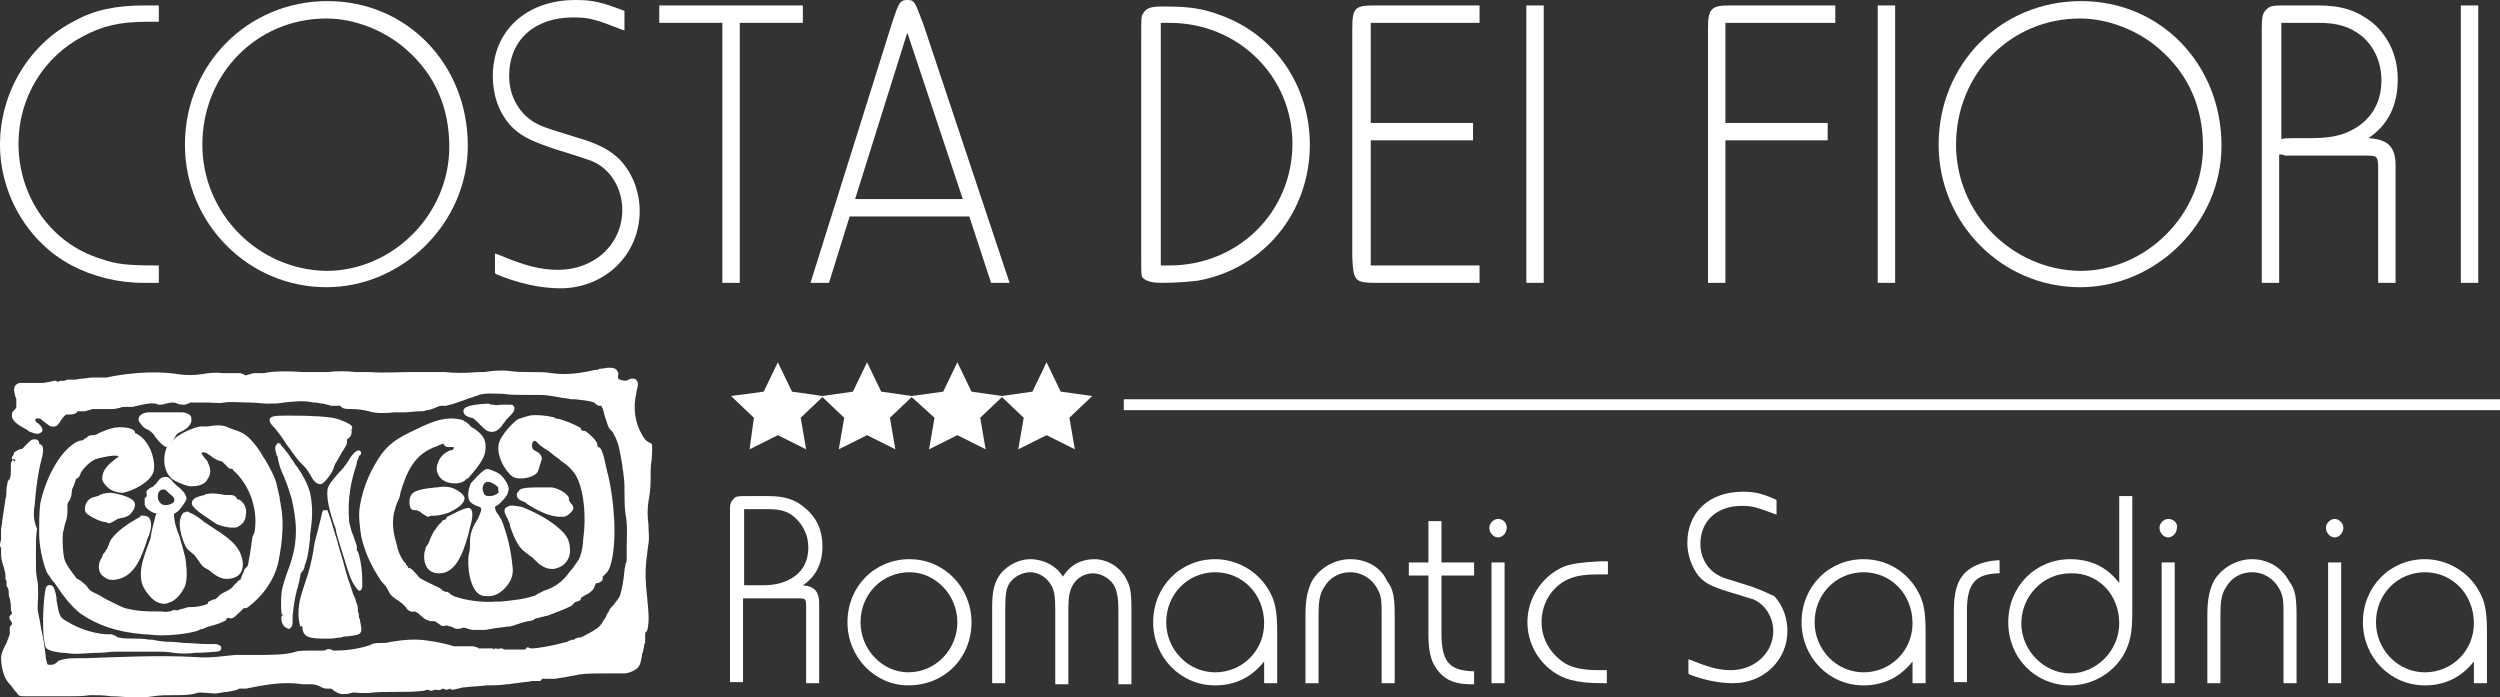 <?xml version="1.0" encoding="utf-8"?>
<!-- Generator: Adobe Illustrator 25.2.3, SVG Export Plug-In . SVG Version: 6.00 Build 0)  -->
<svg version="1.1" id="Raggruppa_1660" xmlns="http://www.w3.org/2000/svg" xmlns:xlink="http://www.w3.org/1999/xlink" x="0px"
	 y="0px" viewBox="0 0 229.8 64.1" style="enable-background:new 0 0 229.8 64.1;" xml:space="preserve">
<rect x="0" y="0" width="229.8" height="64.1" fill="#333333" stroke="none"/>
<style type="text/css">
	.st0{fill:#FFFFFF;}
</style>
<g>
	<polygon class="st0" points="68,26 68,2.1 73.8,2.1 73.8,0.5 60.6,0.5 60.6,2.1 66.4,2.1 66.4,26 	"/>
	<path class="st0" d="M78.1,19.9h11l2,6.1h1.7L84.9,2.3C84.1,0.2,84.1,0,83.4,0c-0.7,0-0.8,0.3-1.4,2.1L74.5,26h1.7L78.1,19.9z
		 M78.6,18.3l4.8-15.3l5.1,15.3H78.6z"/>
	<path class="st0" d="M106.8,26c1.4,0,2.4-0.1,3.3-0.2c6.1-1.1,10.3-6.3,10.3-12.5c0-5.4-3.2-10.1-8.2-11.9
		c-1.6-0.6-2.8-0.8-5.1-0.8h-0.3c-0.9,0-1.4,0.1-1.7,0.6c-0.2,0.3-0.2,0.3-0.2,2.2v20.1c0,1.7,0,1.7,0.1,2
		C105.4,25.9,106,26,106.8,26z M106.7,24.4V2.1c0.3,0,0.6,0,0.8,0c6.3,0,11.3,4.9,11.3,11.1c0,6.3-5,11.2-11.3,11.2
		C107.4,24.4,107.1,24.4,106.7,24.4z"/>
	<path class="st0" d="M126.5,26h9.5v-1.6h-10V12.9h9.4v-1.6H126V2.1h10V0.5h-9.6c-1.9,0-2.1,0.2-2.1,2.3v20.8
		C124.4,25.8,124.5,26,126.5,26z"/>
	<rect x="140.3" y="0.5" class="st0" width="1.6" height="25.5"/>
	<path class="st0" d="M158.6,12.9h9.4v-1.6h-9.4V2.1h10.1V0.5H159c-1.7,0-2,0.3-2,2.1V26h1.6V12.9z"/>
	<rect x="172.6" y="0.5" class="st0" width="1.6" height="25.5"/>
	<path class="st0" d="M191.2,26.4c7,0,13-5.9,13-13c0-7.5-5.6-13.3-12.9-13.3c-7.4,0-13.1,5.8-13.1,13.2
		C178.2,20.5,184,26.4,191.2,26.4z M179.8,13.3c0-6.5,5-11.6,11.4-11.6c2.6,0,5.4,1.1,7.4,2.9c2.6,2.3,3.9,5.3,3.9,8.9
		c0,6.2-5.2,11.4-11.3,11.4C184.9,24.8,179.8,19.6,179.8,13.3z"/>
	<path class="st0" d="M209.7,14.2c0.1,0,0.3,0.1,0.4,0.1h7.2c1.3,0,1.3,0,1.3,1.5V26h1.6V15.2c0-1.7-0.7-2.4-2.5-2.5
		c1.8-1.2,2.7-3,2.7-5.4c0-2.1-0.8-3.9-2.3-5.2c-1.4-1.1-2.8-1.6-5-1.6h-2.7c-1.5,0-1.7,0-2.1,0.4c-0.3,0.3-0.4,0.6-0.4,1.7V26h1.6
		V14.2z M218.9,7.4c0,2.1-1,3.7-2.8,4.6c-1,0.5-2,0.7-3.8,0.7H211c-0.7,0-1.1,0-1.3,0.1V2.1h3.4c1.9,0,3,0.4,4.1,1.3
		C218.3,4.4,218.9,5.8,218.9,7.4z"/>
	<rect x="226.2" y="0.5" class="st0" width="1.6" height="25.5"/>
	<path class="st0" d="M75.6,50.2c0-1.4-0.5-2.6-1.6-3.5c-0.9-0.8-1.9-1.1-3.4-1.1h-1.8c-1,0-1.2,0-1.4,0.3c-0.3,0.3-0.3,0.5-0.3,1.2
		v15.6h1.2V55c0.1,0,0.1,0,0.2,0h4.8c0.8,0,0.8,0,0.8,1v6.8h1.2v-7.3c0-1.1-0.4-1.6-1.5-1.7C75,53,75.6,51.8,75.6,50.2z M68.3,46.8
		h2.2c1.3,0,2,0.2,2.7,0.9c0.7,0.7,1.1,1.6,1.1,2.6c0,1.4-0.6,2.4-1.8,3c-0.6,0.3-1.3,0.5-2.5,0.5h-0.8c-0.4,0-0.6,0-0.8,0V46.8z"/>
	<path class="st0" d="M83.6,51.4c-3.2,0-5.7,2.5-5.7,5.8c0,3.2,2.5,5.8,5.6,5.8c3.3,0,5.8-2.5,5.8-5.8C89.3,54,86.8,51.4,83.6,51.4z
		 M88,57.2c0,2.5-2,4.6-4.5,4.6c-2.4,0-4.4-2.1-4.4-4.6c0-2.6,2-4.6,4.5-4.6C86,52.6,88,54.7,88,57.2z"/>
	<path class="st0" d="M100.6,51.4c-1.2,0-2.2,0.5-2.9,1.6c-0.6-1-1.8-1.6-3-1.6c-1,0-2,0.5-2.7,1.3c-0.6,0.8-0.8,1.6-0.8,3.1v7h1.2
		v-6.7c0-1.6,0.1-2,0.4-2.5c0.4-0.6,1.2-1,1.9-1c0.7,0,1.4,0.4,1.8,1c0.4,0.5,0.5,1.2,0.5,2.4v6.9h1.2V56c0-1,0.1-1.7,0.4-2.2
		c0.4-0.7,1.1-1.1,1.9-1.1c0.8,0,1.7,0.6,2,1.3c0.2,0.5,0.3,1,0.3,2v6.9h1.2V56c0-1.6-0.1-2.2-0.6-3C102.8,52,101.7,51.4,100.6,51.4
		z"/>
	<path class="st0" d="M111.7,51.4c-3.2,0-5.7,2.5-5.7,5.8c0,3.2,2.5,5.8,5.7,5.8c1.9,0,3.4-0.8,4.5-2.2v2h1.2v-4.7
		c0-2-0.2-2.9-0.8-3.9C115.6,52.5,113.7,51.4,111.7,51.4z M116.2,57.3c0,2.5-2,4.5-4.5,4.5s-4.5-2.1-4.5-4.6c0-2.6,2-4.6,4.5-4.6
		C114.2,52.6,116.2,54.6,116.2,57.3z"/>
	<path class="st0" d="M124.1,51.4c-1.4,0-2.8,0.8-3.5,2c-0.4,0.8-0.6,1.7-0.6,3.1v6.3h1.2v-6.2c0-1.3,0.1-2,0.5-2.6
		c0.5-0.9,1.4-1.4,2.4-1.4c1.1,0,2,0.6,2.5,1.5c0.4,0.7,0.4,1.2,0.4,2.5v6.2h1.2v-6.1c0-1.8-0.1-2.5-0.7-3.3
		C126.9,52.1,125.6,51.4,124.1,51.4z"/>
	<path class="st0" d="M132.5,47.9h-1.2v3.8h-1.8v1.2h1.8v5.4c0,1.8,0.3,2.7,1,3.5c0.7,0.8,1.6,1.1,3,1.1h0.2v-1.2l-0.2,0
		c-2.1-0.1-2.8-0.9-2.8-3.5v-5.3h3v-1.2h-3V47.9z"/>
	<rect x="137.1" y="51.7" class="st0" width="1.2" height="11.1"/>
	<path class="st0" d="M137.7,47.7c-0.4,0-0.8,0.4-0.8,0.8c0,0.5,0.4,0.9,0.8,0.9s0.8-0.4,0.8-0.9C138.5,48.1,138.2,47.7,137.7,47.7z
		"/>
	<path class="st0" d="M143.7,52.1c-2,0.9-3.3,2.9-3.3,5.1c0,2.5,1.7,4.7,4,5.3c0.8,0.2,1.5,0.3,3.1,0.3h0.2v-1.2l-0.2,0
		c-0.2,0-0.6,0-0.6,0c-1.3,0-2.3-0.2-3-0.6c-1.3-0.8-2.2-2.2-2.2-3.8c0-1.9,1.1-3.5,2.8-4.1c0.6-0.2,1.3-0.3,2.3-0.3h1v-1.2h-0.8
		C145.3,51.7,144.5,51.8,143.7,52.1z"/>
	<path class="st0" d="M160.3,53.7c-1.5-0.5-1.8-0.5-2.3-0.8c-1-0.5-1.7-1.6-1.7-2.9c0-2.1,1.5-3.5,3.8-3.5c0.9,0,1.3,0.1,2.9,0.7
		l0.3,0.1V46l-0.1-0.1c-1.4-0.6-2-0.7-3-0.7c-3.1,0-5.1,1.9-5.1,4.7c0,1.1,0.4,2.2,1,3c0.6,0.7,1.2,1,2.8,1.5
		c1.7,0.5,1.9,0.6,2.3,0.7c1.1,0.5,1.8,1.7,1.8,2.9c0,2-1.7,3.6-3.9,3.6c-1,0-1.9-0.2-3.6-0.9l-0.3-0.1v1.3l0.1,0.1
		c1.3,0.5,2.7,0.8,4,0.8c2.8,0,5-2.1,5-4.8c0-1.2-0.4-2.3-1.2-3.2C162.4,54.5,161.7,54.1,160.3,53.7z"/>
	<path class="st0" d="M171.3,51.4c-3.2,0-5.7,2.5-5.7,5.8c0,3.2,2.5,5.8,5.7,5.8c1.9,0,3.4-0.8,4.5-2.2v2h1.2v-4.7
		c0-2-0.2-2.9-0.8-3.9C175.2,52.5,173.4,51.4,171.3,51.4z M175.8,57.3c0,2.5-2,4.5-4.5,4.5c-2.5,0-4.5-2.1-4.5-4.6
		c0-2.6,2-4.6,4.5-4.6C173.8,52.6,175.8,54.6,175.8,57.3z"/>
	<path class="st0" d="M181.2,52.2c-1.1,0.7-1.6,1.8-1.6,3.9v6.6h1.2v-6.5c0-2.5,0.7-3.4,2.8-3.5l0.2,0v-1.2h-0.2
		C182.5,51.6,181.9,51.8,181.2,52.2z"/>
	<path class="st0" d="M194.8,53.6c-1.1-1.5-2.7-2.2-4.5-2.2c-3.2,0-5.7,2.5-5.7,5.8c0,3.3,2.5,5.8,5.7,5.8c2,0,3.9-1.1,4.9-2.8
		c0.6-1.1,0.8-2,0.8-3.9V45.6h-1.2V53.6z M194.8,57.3c0,2.5-2.1,4.6-4.5,4.6c-2.4,0-4.5-2.1-4.5-4.6c0-2.5,2-4.6,4.5-4.6
		C192.8,52.6,194.8,54.6,194.8,57.3z"/>
	<rect x="198.7" y="51.7" class="st0" width="1.2" height="11.1"/>
	<path class="st0" d="M199.3,47.7c-0.4,0-0.8,0.4-0.8,0.8c0,0.5,0.4,0.9,0.8,0.9s0.8-0.4,0.8-0.9C200.2,48.1,199.8,47.7,199.3,47.7z
		"/>
	<path class="st0" d="M207,51.4c-1.4,0-2.8,0.8-3.5,2c-0.4,0.8-0.6,1.7-0.6,3.1v6.3h1.2v-6.2c0-1.3,0.1-2,0.5-2.6
		c0.5-0.9,1.4-1.4,2.4-1.4c1.1,0,2,0.6,2.5,1.5c0.4,0.7,0.4,1.2,0.4,2.5v6.2h1.2v-6.1c0-1.8-0.1-2.5-0.7-3.3
		C209.7,52.1,208.4,51.4,207,51.4z"/>
	<rect x="214" y="51.7" class="st0" width="1.2" height="11.1"/>
	<path class="st0" d="M214.6,47.7c-0.4,0-0.8,0.4-0.8,0.8c0,0.5,0.4,0.9,0.8,0.9s0.8-0.4,0.8-0.9C215.4,48.1,215,47.7,214.6,47.7z"
		/>
	<path class="st0" d="M222.9,51.4c-3.2,0-5.7,2.5-5.7,5.8c0,3.2,2.5,5.8,5.7,5.8c1.9,0,3.4-0.8,4.5-2.2v2h1.2v-4.7
		c0-2-0.2-2.9-0.8-3.9C226.8,52.5,224.9,51.4,222.9,51.4z M227.4,57.3c0,2.5-2,4.5-4.5,4.5c-2.5,0-4.5-2.1-4.5-4.6
		c0-2.6,2-4.6,4.5-4.6C225.4,52.6,227.4,54.6,227.4,57.3z"/>
	<path class="st0" d="M19.8,48.1L19.8,48.1L19.8,48.1c0.3,0.2,1,0.4,1.6,0.4c0.2,0,0.4,0,0.5-0.1c0.4-0.2,0.7-0.6,0.7-1.1
		c0.1-0.5-0.1-1-0.5-1.3c-0.1-0.1-0.2-0.1-0.3-0.1c0,0,0,0,0,0c0,0,0,0,0,0c0-0.1-0.1-0.2-0.1-0.2c-0.2-0.2-0.4-0.2-0.6-0.2
		c-0.1,0-0.2,0-0.4,0c-0.5-0.1-1.2-0.2-1.6-0.1c-0.1,0-0.2,0-0.3,0.1c-0.4,0.1-0.9,0.2-1.1,0.5c-0.1,0.2-0.1,0.4,0.1,0.6
		C18.2,47.1,19.1,47.6,19.8,48.1z"/>
	<path class="st0" d="M59.3,40.4C59.3,40.4,59.2,40.4,59.3,40.4c-0.8-1.1-1.1-2.4-0.9-3.8c0-0.1,0.1-0.3,0.1-0.6
		c0.1-0.4,0.2-0.7,0.1-0.9c-0.1-0.2-0.2-0.3-0.4-0.3c-0.1,0-0.3,0-0.4,0.1c-0.1,0-0.1,0-0.2,0.1c-0.4,0-0.8-0.1-0.8-0.3
		c0,0,0,0,0-0.1c0-0.1,0.1-0.2,0-0.4c-0.1-0.2-0.2-0.4-0.8-0.4c-0.3,0-0.6,0.1-0.9,0.1C55,34,54.9,34,54.8,34l-0.1,0
		c-1.3,0.3-2.6,0.5-4,0.3c-0.5-0.1-1.2-0.1-1.9-0.1c-0.7,0-1.3,0-2-0.1c-0.9-0.1-1.6,0-2.3,0.1c-0.2,0-0.3,0-0.5,0
		c-1.3,0.1-2.2,0.1-3.1,0c-0.4,0-0.8,0-1.3,0c-0.6,0-1.2,0-1.8,0c-1.2,0-2.5,0.1-3.8,0c-0.1,0-0.3,0-0.4,0c-0.3,0-0.5,0-0.9,0
		c-0.9-0.1-1.7-0.1-2.6,0c-0.7,0-1.5,0-2.3,0c-1.1-0.1-2.8-0.1-3.5,0.1c-0.1,0-0.3,0-0.4,0c-0.1,0-0.3,0-0.4,0c0,0,0,0,0,0
		c-0.2,0-0.3,0-0.5,0.1c-0.2,0-0.3,0.1-0.4,0.1c0,0-0.1,0-0.2-0.1c-0.1,0-0.2-0.1-0.3-0.1c-0.3,0-0.5,0-0.8,0c-0.3,0-0.6,0-0.9,0
		c-0.6-0.1-1.3,0-1.9,0.1c-0.7,0.1-1.4,0.1-2.1,0c-2.4-0.4-5.3,0-6.6,0.3c-0.2,0-0.5,0-0.7,0c-0.2,0-0.4,0-0.6,0
		c-0.3,0-0.6,0.1-0.9,0.1c-0.3,0-0.5,0.1-0.8,0.1c-0.1,0-0.2,0-0.2,0c-0.1,0-0.3,0-0.4,0c-0.1,0-0.2,0.1-0.3,0.1
		C5.6,35,5.5,35,5.3,35.1c0,0-0.1-0.1-0.2-0.1c-0.1,0-0.2,0-0.5,0.1c-0.2,0-0.5,0.1-0.7,0.1c-0.1,0-0.3,0-0.4,0c-0.2,0-0.4,0-0.5,0
		c-0.3,0-0.5,0-0.6,0c-0.2,0-0.4,0-0.6,0c-0.7,0.2-0.5,0.8-0.4,1.2c0,0.1,0.1,0.2,0.1,0.3c0,0.2,0,0.5,0,0.7c0,0.1-0.1,0.2-0.2,0.3
		c-0.1,0.1-0.2,0.2-0.2,0.4c-0.1,0.6,0.7,1,1,1.2c0.2,0.1,0.4,0.2,0.5,0.3c0.1,0.1,0.2,0.1,0.2,0.1c0,0,0.6,0.3,0.9,0.1
		c0.2-0.1,0.2-0.2,0.2-0.3c0-0.2-0.2-0.4-0.4-0.6c-0.1,0-0.2-0.1-0.2-0.2c-0.1-0.1-0.1-0.2,0-0.2c0,0,0.2-0.1,0.4,0
		c0.1,0,0.2,0.2,0.4,0.3c0.3,0.2,0.5,0.5,0.9,0.4c0.2,0,0.3-0.1,0.5-0.4c0.1-0.2,0.4-0.6,0.6-0.7c0,0,0.2,0,0.3,0
		c0.2,0,0.3,0,0.5-0.1c0.1,0,0.2-0.1,0.2-0.2c0.1,0,0.2,0,0.3,0c0.1,0,0.3,0,0.4,0c0.1,0,0.3-0.1,0.4-0.1c0.1,0,0.2-0.1,0.3-0.1
		c0.3,0,0.6,0,0.9,0c0.3,0,0.7,0,1,0c0.2,0,0.4-0.1,0.6-0.1c0.2-0.1,0.3-0.1,0.5-0.1c0.1,0,0.2,0,0.3,0c0.1,0,0.3,0,0.4,0l0.4-0.1
		c0.5-0.1,1.3-0.3,1.6-0.2c0,0,0,0,0.1,0c0.1,0,0.2,0.1,0.3,0.1c0,0,0,0,0,0c0.2,0,0.4,0,0.6-0.1c0.2,0,0.4-0.1,0.6-0.1
		c0.2,0,0.3,0,0.5,0.1c0.2,0.1,0.5,0.1,0.7,0.1c0.1,0,0.2-0.1,0.3-0.1c0.1,0,0.1-0.1,0.2-0.1c0.5,0,1,0,1.5,0c0.6,0,1.1,0.1,1.6,0
		c0.7-0.1,1.5,0,2.4,0c0.5,0,1.1,0.1,1.6,0.1c0.5,0,1,0,1.5-0.1c0.9-0.1,1.9-0.2,2.7,0c0.1,0,0.1,0,0.2,0c0.2,0,0.4,0.1,0.7,0.1
		c0.1,0,0.3,0.1,0.4,0.1c0.1,0,0.2,0.1,0.4,0.1c0.2,0,0.4,0,0.6,0c0.1,0,0.2,0,0.2,0c0,0.1,0.1,0.1,0.2,0.2c0.2,0.1,0.5,0.1,0.9,0.1
		c0.5,0,1.1,0.1,1.5,0.2c0.5,0.2,1.5,0.2,2.4,0.1c0.3,0,0.7,0,0.9,0c0.3,0,1-0.1,1.5-0.1c0.2,0,0.3,0,0.5-0.1c0.4,0,0.7-0.2,1-0.3
		c0.2-0.1,0.3-0.1,0.4-0.1h0c0,0,0,0,0.1,0c0.1,0,0.1,0,0.3,0c0.4-0.1,0.8-0.2,1.3-0.4c0.4-0.1,0.7-0.3,1.2-0.4l0.2-0.1
		c0.1,0,0.2,0,0.3-0.1c0.7-0.2,1.5-0.1,2.2-0.1c0.7,0.1,1.4,0.1,2.1,0.1c0.4,0,0.9,0,1.3,0c0.6,0,1.1,0.1,1.7,0.2
		c0.4,0.1,0.8,0.1,1.2,0.2l0.4,0c0.6,0.1,1.2,0.1,1.7,0.3c0,0,0.1,0,0.1,0.1c0.1,0.1,0.2,0.1,0.3,0.2c0.1,0,0.1,0,0.2,0
		c0,0,0.1,0,0.1,0c0,0,0,0,0,0.1c0.2,0.3,0.2,0.6,0.3,0.9c0.1,0.3,0.2,0.6,0.3,0.9c0.1,0.2,0.2,0.3,0.3,0.4c0.1,0.1,0.2,0.2,0.2,0.3
		c0.5,0.8,0.6,1.8,0.8,2.9c0,0.3,0.1,0.5,0.1,0.8c0.1,0.6,0.1,1.2,0.1,1.8c0,0.6,0,1.3,0.1,1.9c0.2,1.1,0.1,2,0.1,3.1
		c0,0.3,0,0.6,0,1c0,0.1,0,0.3-0.1,0.4c0,0.2-0.1,0.4-0.1,0.6c-0.1,1-0.2,1.6-0.4,2.3c-0.1,0.3-0.4,0.6-0.6,0.9
		c-0.2,0.2-0.4,0.4-0.5,0.7c-0.1,0.1-0.2,0.3-0.2,0.4c-0.3,0.4-0.5,0.9-0.9,1.1c-0.4,0.3-0.9,0.5-1.2,0.7c-0.1,0-0.2,0.1-0.3,0.1
		c-0.1,0-0.2,0-0.4,0.1c-0.1,0-0.1,0.1-0.1,0.1c-0.1,0-0.1,0-0.2,0c-0.1,0-0.2,0.1-0.3,0.1c-0.1,0-0.1,0.1-0.2,0.1
		c-1.5,0.4-2.7,0.6-3.3,0.6c-0.1,0-0.2-0.1-0.3-0.1c-0.1,0-0.2,0.1-0.2,0.2c-0.1,0-0.4,0-0.6,0c-0.3,0-0.5,0-0.7,0
		c-0.2,0-0.5,0-0.7,0c-0.1-0.1-0.1-0.1-0.3-0.1c-0.1,0-0.2,0-0.2,0.1c0,0-0.1-0.1-0.2-0.1c-0.1,0-0.2,0-0.2,0.1
		c-0.1,0-0.1-0.1-0.1-0.1c-0.1,0-0.3,0-0.6,0c-0.2,0-0.5,0-0.6,0c-0.1,0-0.2,0-0.2-0.1c-0.2,0-0.3-0.1-0.5-0.1c-0.2,0-0.2,0-0.3,0
		c0,0-0.1,0-0.2,0c-0.2,0-0.4,0-0.6,0c-0.2,0-0.5,0-0.6,0c-0.6-0.2-1.5-0.4-2.3-0.5c-1.1-0.2-2.3-0.1-3.5,0.1
		c-0.3,0.1-0.6,0.1-0.9,0.1c-0.4,0-0.7,0-1,0.2c-1.2,0.4-2.4,0.5-3.2,0.5c-0.1,0-0.2,0-0.2,0c0,0-0.1-0.1-0.2-0.1
		c-0.2-0.1-0.4,0-0.6,0.1c0,0-0.1,0-0.1,0c-0.2,0-0.5,0-0.8,0c-0.2,0-0.3,0-0.5,0c-0.1,0-1,0-1.2,0.1c-0.9,0.3-2.4,0.3-3.6,0.3
		c-0.7,0-1.2,0-1.6,0l-0.4,0c-1.1,0.1-2.2,0.3-3.5,0.2c-3.4-0.2-7.3,0-10.3,0.1c-0.2,0-0.4,0-0.6,0c-0.6,0-1.2,0-1.7,0.2
		c-0.1,0-0.2,0.1-0.3,0.2c-0.1,0.1-0.3,0.2-0.4,0.2c-0.1,0-0.3,0-0.4,0c-0.1-0.1-0.1-0.3-0.2-0.6c0-0.1,0-0.2,0-0.2
		c-0.1-0.8-0.2-1.6-0.4-2.4c-0.1-0.6-0.2-1.2-0.3-1.6c-0.1-0.5,0-1.1,0-1.5c0-0.1,0-0.3,0-0.4c0-0.4,0-0.8-0.1-1.2
		c-0.1-0.5-0.1-0.9-0.1-1.4c0-0.4,0-0.8,0-1.2c0-0.7,0-1.4,0.1-2C3,47.7,3.1,47,3.2,46.3c0.1-1.4,0.3-2.9,0.6-4
		C4,41.6,4,41.2,3.9,41c-0.1-0.1-0.2-0.2-0.3-0.2c0,0,0,0,0,0c0,0,0,0,0-0.1c0-0.1-0.1-0.3-0.3-0.3c-0.4-0.1-0.6,0.2-0.9,0.5
		c-0.1,0.1-0.2,0.2-0.3,0.3c-0.1,0.1-0.2,0.1-0.3,0.1c-0.2,0.1-0.4,0.2-0.5,0.3c0,0.1-0.1,0.3-0.2,0.4h0l0,0.2l0.2,0l0.1,0.1
		c0,0,0,0,0,0.1c-0.1,0-0.1,0-0.1,0c0,0-0.1-0.1-0.1-0.2c0,0-0.1,0.1-0.1,0.2c-0.1,0.1-0.1,0.2-0.1,0.3c0,0.1,0,0.3,0,0.5
		c0,0.3,0,0.6-0.1,0.8c0,0,0,0.1-0.1,0.1c0,0.1-0.1,0.1-0.1,0.2c0,0.2-0.1,0.4-0.1,0.7c0,0.3,0,0.5-0.1,0.9c-0.1,0.7-0.2,1.4-0.3,2
		c0,0.3-0.1,0.6-0.1,0.8c0,0.2,0,0.5,0,0.7c0,0.1,0,0.1,0,0.2c0,0,0,0,0,0L0,50l0,0.1c0,0.2,0.1,0.2,0.1,0.3c0,0,0,0.2,0,0.2
		c0,0.1,0,0.3,0,0.4c0,0.3,0.1,0.7,0.2,1c0.1,0.2,0.1,0.5,0.2,0.7c0,0,0,0.1,0,0.2c0,0.1,0,0.2,0,0.3c0,0.1,0.1,0.2,0.1,0.2
		c0,0,0,0.1,0,0c0,0,0,0,0,0.1c0,0.1,0,0.2,0,0.3c0,0.1,0.1,0.2,0.1,0.2c0,0,0,0,0,0c0.1,0.2,0.1,0.3,0.1,0.5c0,0.2,0,0.3,0.1,0.5
		C1,55.5,1,55.6,1,55.9c0,0.1,0,0.3,0.1,0.4c0,0.1,0,0.1,0,0.1c0,0,0,0-0.1,0.1c-0.1,0.1-0.2,0.2-0.1,0.4C0.9,57,1,57,1,57.1
		c0.1,0.1,0.1,0.1,0.1,0.2c0,0.1,0,0.1-0.1,0.2c0,0-0.1,0.1-0.1,0.2c0,0.1,0,0.2,0,0.3c0,0.1,0,0.2,0,0.3c-0.1,0.3-0.2,0.5-0.3,0.8
		c-0.2,0.4-0.5,0.9-0.5,1.4c0,0.5,0.1,1.1,0.3,1.6c0.1,0.3,0.3,0.6,0.6,0.9c0.1,0.1,0.2,0.3,0.3,0.4c0.1,0.1,0.1,0.2,0.2,0.2
		c0.2,0.4,0.3,0.4,0.9,0.4l0.2,0C3.4,64,5.3,64,6.2,64l0.2,0c0.6,0,1.2,0,1.9-0.1c0.6,0,1.2,0,1.9,0.1c0.7,0,1.4,0.1,2.2,0.1
		c0.6,0,1.1,0,1.7-0.1c0.6-0.1,1.3-0.1,1.9-0.1c0.8,0,1.5,0,2.1-0.2c0.3-0.1,0.6,0,1,0c0.3,0,0.7,0.1,1,0c0.2,0,0.5-0.1,0.8-0.1
		l0.5-0.1c0.1,0,0.3-0.1,0.4-0.1c0.1,0,0.1-0.1,0.2-0.1c0,0,0,0,0.1,0c0.1,0,0.2,0,0.3,0l0.2,0c1.5-0.3,3.4-0.7,5.2-0.4
		c0.2,0,0.4,0,0.5,0c0.1,0,0.3,0,0.4,0c0.2,0,0.5,0.1,0.7,0.2c0.2,0.1,0.4,0.2,0.6,0.2c0.1,0,0.2,0,0.3,0c0.1,0,0.1,0,0.1,0
		c0.1,0,0.2,0.1,0.3,0.2c0.2,0.1,0.4,0.3,0.8,0.3c0.3,0,0.6,0,0.7-0.1c0,0,0,0,0.1,0c0.2-0.1,0.5,0,0.8,0c0.3,0,0.5,0,0.8,0
		c0.7-0.1,1.6-0.1,2.5-0.1c0.9,0,1.8,0,2.5-0.1c0.1,0,0.3-0.1,0.4-0.1c0,0,0,0,0,0l0.3,0.1l0,0c0.2,0,0.3-0.1,0.4-0.1c0,0,0.1,0,0,0
		c0,0,0,0,0.1,0c0.1,0,0.2,0.1,0.4,0c0.1,0,0.1-0.1,0.2-0.1c0,0,0,0,0,0c0.1,0,0.2,0.1,0.3,0.1c0.1,0,0.2,0,0.3-0.1c0,0,0,0,0,0
		c0.1,0,0.1,0.1,0.3,0.1c0.2,0,0.4-0.1,0.5-0.1c0.1,0,0.3-0.1,0.4-0.1c0.8-0.1,1.5-0.1,2.2-0.2c0.6,0,1.2,0,1.9-0.1
		c0.3,0,0.6-0.1,0.9-0.1c0.5-0.1,1-0.1,1.4-0.2c0.1,0,0.2,0,0.3,0c0.2,0,0.3,0,0.4,0c0.1,0,0.2-0.1,0.2-0.2c0.1,0,0.4,0,0.5,0
		c0.2,0,0.5,0,0.7,0c0.4-0.1,0.8-0.1,1.2-0.2c0.4-0.1,0.7-0.1,1-0.2c0.7-0.1,1.7-0.1,2.7-0.1c0.5,0,1,0,1.5,0c0.4,0,1-0.3,1.2-0.5
		c0.3-0.3,0.3-0.7,0.4-1.1c0-0.1,0-0.2,0.1-0.4c0-0.1,0.1-0.4,0.1-0.5c0-0.1,0-0.2,0.1-0.3c0-0.2,0-0.4,0-0.6c0-0.1,0-0.2,0-0.3
		c0,0,0-0.1,0.1-0.1c0-0.1,0.1-0.1,0.1-0.2c0.2-0.8,0.1-1.8,0-2.7l0-0.1c-0.2-1.9-0.2-2.3-0.1-3.6c0.1-0.5,0.1-1,0.2-1.5
		c0.1-0.6,0-1.1,0-1.8c-0.1-0.7-0.1-1.4,0-2.1c0.2-1,0.2-1.7,0.2-2.3c0-0.5,0-1,0.1-1.6c0-0.2,0.1-1.1,0-1.4
		C59.5,40.6,59.4,40.5,59.3,40.4z"/>
	<path class="st0" d="M17,47.1l-0.1,0l-0.1,0.1c-0.6,0.8-0.1,2.3,0.3,3.1c0.1,0.2,0.3,0.3,0.5,0.5c0.1,0.1,0.3,0.2,0.4,0.4
		c0.1,0.1,0.2,0.3,0.3,0.4c0.1,0.2,0.3,0.4,0.4,0.5c0.1,0.1,0.2,0.1,0.3,0.2c0.1,0,0.2,0.1,0.2,0.1c0.4,0.3,1,0.9,1.8,0.8
		c0.3,0,0.6-0.1,0.9-0.3c0.7-0.6,0.4-1.8,0-2.4c-0.4-0.7-1.4-1.4-2.2-1.9c-0.3-0.2-0.6-0.4-0.9-0.6c-0.5-0.4-0.9-0.7-1.4-0.9
		C17.3,47,17.1,47,17,47.1z"/>
	<path class="st0" d="M46.8,46.5c-0.2,0.1-0.4,0.2-0.4,0.3c-0.1,0.3,0.1,0.5,0.2,0.8c0.1,0.1,0.1,0.2,0.1,0.2
		c0.1,0.2,0.2,0.4,0.2,0.6c0.2,0.6,0.4,1.1,0.7,1.6c0.2,0.4,0.6,0.7,1,1c0.1,0.1,0.3,0.2,0.4,0.3c0.1,0.1,0.2,0.2,0.3,0.3
		c0.2,0.2,0.3,0.3,0.5,0.4c0.3,0.2,0.6,0.3,1,0.3c0.2,0,0.5-0.1,0.7-0.2c0.6-0.3,0.9-0.9,0.9-1.5c0-1.1-0.5-1.6-1.1-2.1
		c-0.9-0.8-2.3-1.5-3.3-1.9C47.8,46.6,47.2,46.4,46.8,46.5z"/>
	<path class="st0" d="M39.9,47.4c0.6,0,1.1-0.2,1.4-0.3v0c0.4-0.2,1.4-0.7,1.4-1.3c0-0.4-0.8-0.8-0.8-0.8c-0.5-0.3-1.2-0.3-1.7-0.2
		l-0.1,0c-0.9,0.1-2,0.2-2.3,0.7c-0.2,0.3-0.2,0.8-0.1,1.1c0.1,0.3,0.3,0.3,0.5,0.3c0.1,0,0.2,0,0.3,0.1c0.1,0,0.2,0.1,0.3,0.2
		c0.2,0.1,0.4,0.3,0.6,0.3C39.5,47.4,39.7,47.4,39.9,47.4z"/>
	<path class="st0" d="M33,41.4C33,41.4,33,41.4,33,41.4c-0.3,0-0.6,0.3-1.2,1.3l-0.1,0.1c-0.1,0.2-0.4,0.5-0.6,0.7
		c-0.4,0.5-0.9,1-1,1.5c-0.1,1.1,0.3,2.2,0.6,3.2c0.1,0.2,0.2,0.5,0.2,0.7c0.2,0.7,0.4,1.4,0.6,2c0.3,0.9,0.5,1.8,0.9,2.6
		c0.4,0.7,0.5,0.7,0.6,0.8l0.1,0l0.1-0.1c0.1-0.1,0.1-0.1,0.1-0.7c0-1-0.1-1.7-0.3-2.5c0-0.1-0.1-0.2-0.1-0.3c0,0-0.1-0.1-0.1-0.1
		c0,0,0,0,0-0.1c0-0.1,0-0.2,0-0.3c-0.1-0.3-0.2-0.6-0.3-0.9c-0.2-0.4-0.3-0.9-0.4-1.3c-0.2-2.2,0.2-3.9,0.7-5.4l0-0.2
		c0.1-0.1,0.2-0.4,0.2-0.5h0C33.3,41.8,33.2,41.4,33,41.4z"/>
	<path class="st0" d="M39.8,52.6c0.2,0.1,0.4,0.1,0.6,0.1c1.1,0,1.7-1.1,1.9-1.5c0.4-0.8,0.7-1.8,0.9-2.7c0.5-1.7,0-1.8-0.1-1.8
		c-0.4-0.1-1.9,0.8-2,0.8C41,47.6,41,47.7,41,47.7c0,0,0,0,0,0c0,0-0.1,0.1-0.2,0.1c-0.1,0-0.2,0.1-0.2,0.2c0,0,0,0,0,0c0,0,0,0,0,0
		c-0.2,0.1-0.4,0.4-0.6,0.7l-0.1,0.1c-0.1,0.2-0.2,0.4-0.3,0.6c-0.1,0.2-0.1,0.3-0.2,0.5c0,0.1-0.1,0.1-0.1,0.2
		c-0.1,0.1-0.2,0.2-0.2,0.4C38.8,51.3,39.1,52.4,39.8,52.6z"/>
	<path class="st0" d="M45.8,43.5c-0.1-0.1-0.9-0.4-1-0.4c0,0,0,0,0,0c-0.4,0-1.4,1.2-1.5,1.3c-0.3,0.6-0.4,1.5,0,1.8
		c0.1,0.1,0.3,0.2,0.5,0.3c0.4,0.1,0.5,0.2,0.4,0.5c-0.1,0.3-0.2,0.6-0.4,0.9c-0.2,0.3-0.4,0.7-0.5,1.1c-0.1,0.3-0.1,0.7-0.1,1
		c0,0.3,0,0.6-0.1,0.9c-0.2,1.1,0.1,3.4,1.1,3.8c0.2,0.1,0.5,0.1,0.7,0.1c0.9,0,1.6-0.7,2-1.4c0.2-0.4,0.3-0.9,0.2-1.4
		c-0.1-1.3-0.5-3-1-4.2c-0.1-0.2-0.2-0.3-0.3-0.5c-0.2-0.2-0.3-0.5-0.3-0.7c0,0,0.1-0.1,0.1-0.1c0.1,0,0.1-0.1,0.2-0.1
		c0.1-0.1,0.9-0.8,0.9-1.2C47,44.7,46.1,43.6,45.8,43.5z M45.8,45.3c-0.1,0.1-0.4,0.3-0.8,0.3c-0.2,0-0.4,0-0.5-0.2
		c-0.1-0.2-0.2-0.5-0.1-0.7c0-0.1,0.1-0.3,0.3-0.4c0,0,0.1,0,0.1,0c0.1,0,0.1,0,0.2,0c0.3,0.1,0.6,0.3,0.8,0.5c0,0.1,0,0.2,0,0.3
		l0,0C45.8,45.1,45.9,45.2,45.8,45.3z"/>
	<path class="st0" d="M26.3,57.7c0.1,0,0.1,0.1,0.2,0.1c0.1,0,0.2,0,0.2-0.1c0.2-0.1,0.2-0.4,0.2-0.7c0-0.1,0-0.2,0-0.4
		c0.1-1,0.2-1.6,0.4-2.4c0.1-0.2,0.1-0.5,0.2-0.7c0-0.2,0.1-0.4,0.1-0.6c0-0.1,0.1-0.3,0.2-0.4c0.1-0.1,0.2-0.3,0.2-0.5
		c0.3-0.7,0.4-1.6,0.5-2.5l0-0.3c0.2-1.4,0.3-2.5,0-3.9c-0.2-0.8-0.7-1.7-1.2-2.4c-0.2-0.2-0.3-0.5-0.5-0.7c-0.3-0.5-0.7-1-1-1.3
		l0-0.1l-0.3-0.1l0,0.1c-0.3,0.2-0.2,0.6-0.1,0.9c0,0.1,0,0.2,0.1,0.2c0.1,0.7,0.3,1.3,0.6,1.9c0.2,0.5,0.4,1,0.6,1.7l0.1,0.3
		c0.2,0.9,0.4,1.9,0.4,3c0,1.6-0.4,2.8-0.9,4.1c-0.1,0.3-0.2,0.6-0.3,1c-0.2,0.6-0.2,2-0.1,2.6l0.2,0l-0.2,0.1
		C25.8,56.9,25.9,57.5,26.3,57.7z"/>
	<path class="st0" d="M48.4,46.3L48.4,46.3c0.8,0.5,2,1.2,3.1,1.2c0.1,0,0.2,0,0.3,0c0.3,0,0.9-0.5,0.9-0.8c0-0.2-0.1-0.3-0.2-0.4
		c-0.1-0.1-0.1-0.2-0.2-0.3c0,0,0,0,0-0.1c0-0.1,0-0.2-0.1-0.3c-0.2-0.3-1-0.8-1.6-0.8c0,0,0,0,0,0c-0.2,0-0.4,0-0.6,0
		c-1.1,0-1.9,0-2.2,0.2c-0.1,0.1-0.3,0.3-0.3,0.5c0,0.3,0.3,0.5,0.6,0.6C48.3,46.2,48.4,46.2,48.4,46.3z"/>
	<path class="st0" d="M31,38.5L31,38.5c-0.7-0.2-2.2-0.3-4.6-0.3h-0.1c-1.2,0-1.4,0.1-1.5,0.3c-0.1,0.3,0.2,0.6,0.5,0.9
		c0.4,0.5,0.7,0.9,1,1.4c0.4,0.5,0.7,1,1.2,1.6c0.1,0.1,0.3,0.3,0.4,0.4c0.1,0.1,0.3,0.3,0.4,0.5c0.1,0.1,0.1,0.2,0.2,0.3
		c0.2,0.4,0.5,0.9,0.9,0.9c0,0,0,0,0.1,0c0.4-0.1,1-1.1,1-1.1c0.1-0.2,0.2-0.4,0.2-0.5c0.1-0.2,0.1-0.3,0.2-0.4
		c0.1-0.2,0.3-0.5,0.4-0.7c0.2-0.4,0.5-0.7,0.6-1.1c0-0.1,0-0.1,0-0.2c0,0,0-0.1,0-0.1c0,0,0.1-0.1,0.1-0.1c0.2-0.1,0.4-0.4,0.3-0.8
		C32.5,39.2,32.4,39,31,38.5z"/>
	<path class="st0" d="M19.7,59.2c0,0-0.1,0-0.3,0l-0.4,0c-0.7,0-1.4-0.1-2-0.1c-0.4,0-0.8-0.1-1.2-0.1c-0.9,0-1.3-0.1-1.8-0.2
		l-0.3,0c-0.5-0.1-1-0.1-1.4-0.1c-0.5,0-0.9,0-1.4-0.1c-0.1,0-0.2-0.1-0.2-0.1c-0.1-0.1-0.3-0.1-0.4-0.2c-0.1,0-0.2,0-0.3,0
		c-0.1,0-0.2,0-0.3,0c-1.3-0.1-2.6-0.6-3.4-1.1l-0.2-0.1c-0.3-0.2-0.5-0.3-0.6-0.6c-0.1-0.2-0.2-0.7-0.3-1.3l0-0.2
		c-0.1-0.6-0.2-1.1-0.5-1.2c-0.1,0-0.2-0.1-0.4,0.1c0,0-0.1,0.1-0.1,0.2C4,55,3.9,57.1,4,58.4c0,0,0.1,0.9,0.2,1.1
		c0.2,0.4,1.5,0.5,1.5,0.5c0.4,0,0.8,0.1,1.2,0.1c0.7,0,1.5-0.1,2.3-0.1c0.5,0,0.9-0.1,1.4-0.1c0.9,0,1.7,0,2.5,0c0.4,0,0.8,0,1.2,0
		c0.6,0,1.1,0,1.6,0.1c0.7,0.1,1.4,0.1,2.1,0c0.1,0,0.2,0,0.4,0c1.8-0.1,1.8-0.1,1.9-0.3c0.1-0.1,0-0.3,0-0.3
		C20.2,59.3,20,59.2,19.7,59.2z"/>
	<path class="st0" d="M27.8,57.7c0,0.2,0.1,0.5,0.2,0.6l0,0c0.1,0.1,0.3,0.4,1.6,0.4c0.2,0,0.5,0,0.8,0c0.3,0,0.6-0.1,0.9-0.1
		l0.4-0.1c0.1,0,0.1,0,0.2,0c0.7-0.1,1-0.1,1.2-0.3c0.2-0.2,0.1-0.6,0-1.1c0-0.1,0-0.2-0.1-0.3c0-0.2,0-0.4-0.1-0.6
		c0-0.2,0-0.5-0.1-0.7c-0.1-0.2-0.1-0.4-0.2-0.6c-0.1-0.2-0.2-0.4-0.2-0.5c-0.3-0.9-0.6-1.7-0.8-2.6l-0.3-1
		c-0.2-0.6-0.3-1.2-0.5-1.7c-0.2-0.7-0.4-1.4-0.7-2.2L30,46.9l-0.3,0L29.7,47c-0.1,0-0.1,0.1-0.1,0.2c-0.1,0.4-0.2,0.8-0.3,1.2
		c-0.1,0.5-0.3,1.1-0.4,1.6c-0.1,0.8-0.3,1.8-0.6,2.8c-0.1,0.3-0.2,0.6-0.3,0.9c-0.4,1.2-0.8,2.4-0.4,3.9
		C27.8,57.5,27.8,57.6,27.8,57.7z"/>
	<path class="st0" d="M38.8,39.2l-0.2,0.1c-1.5,0.7-2.6,1.2-3.5,2.4c-1,1.4-1.7,3-2,4.7c-0.2,1,0,2.1,0.1,2.9c0.4,1.7,1,2.8,1.7,3.9
		c0.1,0.2,0.3,0.4,0.4,0.5c0.2,0.2,0.3,0.4,0.4,0.6c0.2,0.5,0.6,0.7,0.9,0.9c0.1,0.1,0.3,0.2,0.4,0.3c0.1,0.1,0.2,0.2,0.3,0.3
		c0.1,0.2,0.3,0.4,0.5,0.4c0.1,0.1,0.2,0,0.3,0c0,0,0,0,0,0c0.1,0,0.4,0.2,0.6,0.4c0.2,0.2,0.5,0.4,0.6,0.4c0.2,0.1,0.3,0.1,0.5,0.1
		c0.1,0,0.3,0,0.3,0.1c0.1,0,0.1,0.1,0.2,0.1c0.1,0.1,0.2,0.2,0.3,0.2c0.1,0.1,0.3,0,0.4,0c0,0,0.1,0,0.1,0c0.1,0,0.2,0.1,0.4,0.1
		c0.2,0.1,0.3,0.2,0.5,0.2c0.2,0,0.4,0,0.5-0.1c0.1,0,0.1,0,0.1,0c0.1,0,0.2,0,0.4,0.1c0.1,0,0.3,0.1,0.5,0.1c0.2,0,0.3,0,0.5,0
		c0.2,0,0.4,0,0.5,0c0.3,0,0.5-0.1,0.7-0.1c0.4-0.1,0.8-0.1,1.4-0.2c0.5,0,0.8-0.2,1.2-0.3c0.2-0.1,0.4-0.1,0.7-0.2
		c0.3,0,0.4-0.1,0.5-0.1c0,0,0.1,0,0.1-0.1c0.2-0.1,0.5-0.1,0.7-0.2c0.2,0,0.3-0.1,0.5-0.1c0.8-0.3,1.6-0.6,2.2-0.9
		c0.1-0.1,0.1-0.1,0.2-0.2c0,0,0.1-0.1,0.1-0.1c0,0,0.1-0.1,0.2-0.1c0.1,0,0.2-0.1,0.3-0.1c0.1-0.1,0.1-0.2,0.1-0.2
		c0,0,0-0.1,0.1-0.1c0.1-0.1,0.3-0.2,0.5-0.3c0.2-0.1,0.4-0.3,0.5-0.4c0.1-0.1,0.1-0.2,0.2-0.4c0-0.1,0.1-0.2,0.1-0.2
		c0,0,0.1,0,0.1,0c0.1,0,0.3-0.1,0.4-0.2c0.1-0.1,0.1-0.2,0.1-0.3c0,0,0-0.1,0-0.1c0.1-0.1,0.2-0.2,0.3-0.3c0.2-0.2,0.3-0.4,0.4-0.7
		c0.7-2.3,0.3-6.2-0.2-8.3c-0.1-0.3-0.1-0.5-0.2-0.8c-0.1-0.5-0.2-1-0.4-1.5c-0.1-0.2-0.2-0.3-0.3-0.3c0,0-0.1-0.1-0.1-0.1
		c0,0,0,0,0-0.1c0-0.1,0-0.2-0.1-0.3c-0.1-0.2-0.6-0.7-0.9-0.9c-0.1-0.1-0.2-0.1-0.3-0.1c-0.1,0-0.2-0.1-0.2-0.1
		c0-0.1,0-0.2-0.1-0.2c-0.5-0.3-1.5-0.7-2-0.8c-0.1,0-0.1,0-0.1,0c0,0-0.1,0-0.2-0.1c-0.6-0.2-1.8-0.3-2.3-0.2
		c-0.4,0.1-0.7,0.2-1,0.3c-0.5,0.2-1.6,1.5-1.8,2.1c-0.4,1.1,0.5,2.7,1.2,3.2c0.6,0.4,2,0.1,2.3-0.4c0.1-0.2,0.1-0.3,0.2-0.5
		c0-0.1,0-0.2,0.1-0.3c0,0,0,0,0-0.1c0-0.1,0.1-0.2,0.1-0.3c0-0.4-0.3-0.6-0.5-0.7c-0.2-0.1-0.4-0.2-0.4-0.5c0-0.2,0-0.3,0.1-0.4
		c0.1-0.1,0.2-0.1,0.3,0c0,0,0.1,0.1,0.1,0.1c0.1,0.1,0.1,0.1,0.2,0.2c0.1,0.1,0.3,0.2,0.4,0.3c0.4,0.2,0.7,0.5,1.1,0.8
		c0.2,0.1,0.4,0.3,0.5,0.4c0.5,0.3,0.9,0.7,1.2,1.1c0.9,1.3,1.1,4.1,0.8,6.1c0,0.4-0.1,1.1-0.3,1.6c-0.1,0.3-0.3,0.5-0.5,0.8
		c-0.1,0.2-0.3,0.4-0.4,0.5c-0.6,0.9-1.4,1.5-2.4,1.8c-0.2,0.1-0.4,0.2-0.6,0.3c-0.1,0.1-0.3,0.2-0.4,0.2c-0.9,0.3-2,0.4-3,0.5
		l-0.4,0c-1.3,0.1-2.8-0.1-3.9-0.5c0,0-0.1-0.1-0.2-0.1c-0.1-0.1-0.2-0.2-0.4-0.3c-0.1,0-0.2,0-0.2,0c0,0,0,0,0,0
		c0,0-0.1-0.1-0.2-0.1c-0.1-0.1-0.2-0.2-0.4-0.3c-0.6-0.3-1.1-0.5-1.6-0.8c-0.2-0.1-0.3-0.3-0.5-0.5c-0.2-0.2-0.3-0.4-0.6-0.5
		c0,0-0.1,0-0.1,0c0,0,0-0.1,0-0.1c-0.1-0.1-0.2-0.2-0.2-0.3c-0.1-0.1-0.1-0.1-0.2-0.2c-0.2-0.3-0.5-0.8-0.6-1.4
		c-0.3-1-0.5-1.9-0.3-3c0.1-0.4,0.2-0.8,0.4-1.2c0.1-0.2,0.2-0.5,0.2-0.7c0.6-2,1.3-3.6,3.4-4.3c0.1,0,0.1-0.1,0.2-0.1
		c0.1,0,0.2-0.1,0.3-0.1c0,0,0.1,0,0.1,0.1c0.1,0.1,0.2,0.2,0.4,0.2c0.1,0,0.2,0,0.3,0c0.1,0,0.1,0,0.2,0c0,0,0,0,0,0.1
		c0,0.1-0.1,0.2-0.3,0.2c-0.1,0-0.2,0.1-0.4,0.2C40.3,42,40,43,40.2,43.4c0.1,0.5,0.6,0.9,1.2,1c0.6,0.1,1.2,0,1.5-0.4L43,44
		c0.6-0.7,1.5-1.7,1.6-2.5c0.2-1.3-0.5-1.7-1-2.1l-0.2-0.1c-0.1-0.1-0.2-0.1-0.2-0.2c-0.2-0.2-0.5-0.4-0.7-0.5
		C41,38.2,39.7,38.8,38.8,39.2l0.1,0.2l0,0L38.8,39.2z"/>
	<path class="st0" d="M16.2,44.6L16.2,44.6c-0.2-0.2-0.2-0.2-0.3-0.3c-0.2-0.3-0.5-0.6-1-0.4c-0.2,0.1-0.3,0.2-0.5,0.5
		c-0.1,0.1-0.2,0.2-0.3,0.3c0,0-0.1,0.1-0.2,0.1c-0.2,0.1-0.3,0.2-0.4,0.3c-0.1,0.2,0,0.3,0,0.4c0,0,0,0.1,0,0.1
		c0,0-0.1,0.1-0.2,0.2c0,0.1,0,0.5,0,0.6c0.1,0.4,0.8,0.8,1.1,0.8c0,0.1-0.1,0.1-0.1,0.2c-0.1,0.4-0.2,0.8-0.3,1.2
		c-0.1,0.3-0.1,0.7-0.2,1c-0.1,0.3-0.2,0.5-0.3,0.8c-0.3,0.9-0.7,1.9-0.5,3c0.1,0.7,0.8,1.5,1.2,1.8c0.3,0.2,0.6,0.3,0.9,0.3
		c0.1,0,0.2,0,0.4-0.1c0.8-0.2,1.3-1.1,1.5-1.5c0.2-0.6,0.2-1.4,0.1-2.1l0-0.1c-0.1-0.8-0.4-1.6-0.6-2.4c-0.3-0.7-0.5-1.4-0.5-2
		c0,0,0-0.1,0-0.1c0.1,0,0.1,0,0.2-0.1c0.3-0.1,0.9-1.1,0.9-1.1C17.3,45.5,16.6,44.9,16.2,44.6z M14.9,45c0.1,0,0.1,0,0.2,0
		c0.1,0,0.2,0.1,0.3,0.2c0,0,0.1,0.1,0.1,0.1s0.1,0.1,0.1,0.1c0.3,0.2,0.5,0.4,0.4,0.7c-0.1,0.2-0.6,0.4-1,0.3
		c-0.3-0.1-0.5-0.4-0.5-0.8C14.5,45.6,14.5,45.1,14.9,45z"/>
	<path class="st0" d="M46.5,37.2h-0.2l0,0c-0.1,0-0.1,0-0.2,0c-0.2,0-0.5,0.1-0.7,0c-0.1,0-0.1,0-0.2,0c-0.1,0-0.2-0.1-0.3-0.1
		c-2.3,0.1-2.3,0.5-2.3,0.7c0,0.3,0.3,0.5,0.7,0.6c0,0,0.1,0,0.1,0c0.2,0.1,0.4,0.3,0.6,0.5c0.4,0.4,0.7,0.8,1.2,0.8h0
		c0.3,0,0.5-0.1,0.8-0.4c0.1-0.1,0.2-0.3,0.3-0.4c0.1-0.1,0.2-0.3,0.3-0.4c0,0,0.1,0,0.1-0.1c0.3-0.3,0.8-0.7,0.5-1.1
		c-0.1-0.1-0.1-0.1-0.4-0.1C46.7,37.2,46.6,37.2,46.5,37.2l0,0.2L46.5,37.2C46.5,37.2,46.5,37.2,46.5,37.2z"/>
	<path class="st0" d="M10,48.1c0.1,0,0.3-0.1,0.5-0.2c0.1-0.1,0.2-0.1,0.3-0.2c0.1,0,0.3-0.1,0.4-0.1c0.2,0,0.4-0.1,0.6-0.2
		c0.2-0.1,0.7-0.7,0.6-1.1c-0.1-0.7-2.1-1-2.2-1c-0.5,0-0.9,0.1-1.2,0.3c-0.1,0-0.3,0.1-0.4,0.1c-0.4,0.1-0.8,0.5-0.8,1.1
		c0,0.2,0.1,0.4,0.3,0.5c0.4,0.3,1.2,0.7,1.7,0.7C9.9,48.1,10,48.1,10,48.1z"/>
	<path class="st0" d="M10.3,53.3c0.1,0,0.1,0,0.2,0h0c2-0.2,2.6-2.4,3.1-3.9l0.1-0.2c0.2-0.6,0.3-1.2,0-1.6
		c-0.2-0.2-0.4-0.2-0.7-0.2c-0.1,0-0.1,0-0.1,0.1c-1.3,0.7-2.2,1.4-2.7,2.1c-0.1,0.2-0.2,0.4-0.2,0.5c-0.1,0.1-0.1,0.3-0.2,0.4
		c-0.1,0.1-0.1,0.2-0.2,0.3c-0.1,0.1-0.2,0.2-0.2,0.4C9,51.7,9,52.4,9.3,52.8C9.6,53.1,9.9,53.3,10.3,53.3z"/>
	<path class="st0" d="M16,40.3c0.1-0.1,0.1-0.2,0.2-0.3c0.1-0.2,0.4-0.3,0.6-0.4c0.4-0.2,0.7-0.5,0.8-0.9c0-0.2,0-0.4-0.1-0.5
		c-0.2-0.2-0.5-0.3-0.8-0.3l-0.1,0c-0.4,0-0.9,0-1.3,0c-0.3,0-0.7,0-0.9,0c-0.3,0-0.5,0-0.7,0c-0.3,0-0.7,0.1-0.9,0.4
		c-0.1,0.2-0.1,0.4,0.1,0.6c0.2,0.3,0.4,0.5,0.7,0.6c0.2,0.1,0.3,0.2,0.5,0.4c0.1,0.1,0.1,0.2,0.2,0.3c0.4,0.5,0.7,0.8,1,0.9
		c0,0,0,0,0,0C15.5,41,15.8,40.6,16,40.3z"/>
	<path class="st0" d="M10.6,39.3c-0.6,0.1-1,0.3-1.5,0.5C9,39.9,8.9,39.9,8.7,40c0,0-0.1,0-0.2,0c-0.1,0-0.2,0-0.4,0.1
		c-0.1,0.1-0.2,0.2-0.3,0.2c0,0-0.1,0.1-0.1,0.1c-0.1,0.1-0.2,0.1-0.3,0.1c-0.1,0-0.3,0.1-0.5,0.2c-1.6,1-2.8,3.6-3.2,5.6
		c-0.1,0.8-0.1,1.8-0.1,2.7c0,1.2,0.3,2.6,0.7,3.6c0.1,0.2,0.3,0.4,0.4,0.6c0.1,0.2,0.3,0.3,0.4,0.5c0.6,0.9,1.3,1.9,2.3,2.7
		c1.6,1.1,3.4,1.7,5.8,1.9c0.4,0,1,0.1,1.6,0.1c1,0,2.2-0.1,3.3-0.4c0.2-0.1,0.4-0.2,0.6-0.2c0.1-0.1,0.3-0.1,0.4-0.2
		c0.2,0,0.3-0.1,0.4-0.1c0.4-0.1,0.7-0.2,1.1-0.4c0.1,0,0.2-0.1,0.2-0.2c0,0,0.1-0.1,0.1-0.1c0,0,0.1,0,0.1,0c0.1,0,0.2,0.1,0.4,0
		c0.2-0.1,0.4-0.3,0.6-0.5c0.1-0.1,0.3-0.3,0.4-0.4c0,0,0.1,0,0.1,0c0.1,0,0.2,0,0.3-0.1c1.1-0.8,2.4-2.3,2.8-4.2
		c0.4-2,0.5-3.8,0.2-5.2c0-0.2-0.1-0.4-0.1-0.7c-0.1-0.4-0.2-0.9-0.3-1.3c-0.2-0.7-0.6-1.4-1-2.1l-0.2-0.3c-0.5-0.9-1.1-1.6-1.6-2
		c-0.3-0.2-0.7-0.4-1.1-0.5c-0.2-0.1-0.3-0.1-0.5-0.2c-0.6-0.3-1.3-0.2-1.9-0.1c-0.1,0-0.1,0-0.2,0c-0.1,0-0.3,0-0.5,0
		c-1.1,0.2-3,1.2-3.2,2.3c-0.3,1.2,0.1,2.3,0.9,2.7c0.6,0.3,1.1,0.5,1.5,0.5c0.7,0,1.3-0.2,1.5-0.7c0.3-0.4,0.3-0.9,0-1.5
		c0-0.1-0.1-0.2-0.2-0.3c-0.1-0.1-0.4-0.5-0.4-0.6c0,0,0,0,0.1,0c0.3-0.1,0.6,0.2,0.9,0.4c0.1,0.1,0.3,0.2,0.5,0.3
		c0.1,0,0.2,0.1,0.3,0.1c0,0,0.1,0,0.1,0c0.1,0.1,0.2,0.2,0.3,0.3c0.1,0.1,0.2,0.2,0.3,0.3c0.1,0.1,0.2,0.1,0.3,0.1
		c0.1,0,0.1,0,0.1,0.1c1.2,1,2.4,3.2,2,5.7c0,0,0,0.1-0.1,0.2c0,0.1-0.1,0.2-0.1,0.3c0,0.2-0.1,0.5-0.1,0.7
		c-0.1,0.7-0.2,1.3-0.3,1.8c0,0.1-0.1,0.2-0.2,0.3c-0.1,0.1-0.2,0.2-0.2,0.4c-0.1,0.1-0.1,0.2-0.2,0.4c0,0.1-0.1,0.2-0.1,0.3
		c-0.1,0-0.1,0-0.2,0.1c-0.1,0.1-0.3,0.3-0.4,0.4c-0.1,0.1-0.2,0.3-0.3,0.3c-0.1,0.1-0.3,0.2-0.5,0.3c-0.2,0.1-0.4,0.2-0.5,0.3
		c-0.1,0.1-0.1,0.1-0.2,0.2c0,0-0.1,0.1-0.1,0.1c-0.1,0.1-0.2,0.1-0.3,0.1c-0.1,0.1-0.3,0.1-0.4,0.2c-0.1,0-0.1,0.1-0.1,0.2
		c-0.5,0.2-1,0.3-1.5,0.3c-0.2,0-0.4,0-0.6,0.1c-0.1,0-0.3,0.1-0.4,0.1c-0.1,0-0.2,0.1-0.3,0.1c0,0-0.1,0-0.1,0
		c-0.1,0-0.2-0.1-0.3,0c-0.1,0-0.2,0.1-0.3,0.1c0,0-0.1,0-0.1,0c-0.3,0.1-0.5,0-0.7,0c-0.1,0-0.2,0-0.3,0h-0.1c-0.9,0-1.7,0-2.9-0.3
		c-0.3-0.1-0.7-0.3-1.1-0.5c-0.2-0.1-0.4-0.2-0.6-0.3c-0.4-0.2-0.8-0.5-1.1-0.6l-0.2-0.1c-0.2-0.1-0.4-0.3-0.5-0.5
		c-0.2-0.2-0.4-0.4-0.7-0.6c-0.1,0-0.1-0.1-0.2-0.1c0,0-0.1,0-0.1-0.1c-0.4-0.5-1-1.3-1.1-1.8c-0.1-0.4-0.2-1.7-0.1-2.4
		c0.1-0.3,0.1-0.5,0.2-0.8c0.1-0.3,0.2-0.6,0.2-1c0-0.1,0-0.3,0-0.4c0-0.1,0-0.2,0-0.3c0-0.2,0.1-0.2,0.1-0.3c0,0,0.1-0.1,0.1-0.1
		c0.1-0.2,0.2-0.5,0.2-0.8c0-0.2,0.1-0.4,0.2-0.6c0-0.1,0.1-0.2,0.1-0.3c0-0.1,0.1-0.2,0.1-0.3c0.1,0,0.2-0.1,0.3-0.2
		c0-0.1,0.1-0.2,0.1-0.2c0,0,0-0.1,0-0.1c0.3-0.5,0.9-1.1,1.4-1.3c0.3-0.1,1.6-0.4,2-0.3c0,0,0.1,0.1,0.1,0.1c0,0,0,0,0,0
		c0,0-0.1,0.1-0.2,0.1l-0.1,0.1c-0.5,0.4-1.2,0.9-1.2,1.8c0,0.3,0.3,0.6,0.5,0.8c0.3,0.3,0.9,0.5,1.4,0.5c1-0.2,2.5-1,2.8-1.9
		c0.1-0.3,0.1-0.8,0-1.2c-0.2-1.1-0.9-2.1-1.7-2.4C12.5,39.4,11.5,39.2,10.6,39.3z"/>
	<rect x="103.3" y="36.7" class="st0" width="126.6" height="1"/>
	<polygon class="st0" points="92.1,36.5 94.1,38.4 93.6,41.3 96.2,40 98.8,41.3 98.3,38.4 100.4,36.4 97.5,36 96.2,33.3 94.9,36 
		92.1,36.4 89.3,36 88,33.3 86.7,36 83.8,36.4 81,36 79.7,33.3 78.4,36 75.6,36.4 72.8,36 71.5,33.3 70.2,36 67.2,36.4 69.3,38.4 
		68.9,41.3 71.5,40 74.1,41.3 73.6,38.4 75.6,36.5 77.6,38.4 77.1,41.3 79.7,40 82.3,41.3 81.8,38.4 83.8,36.5 85.9,38.4 85.4,41.3 
		88,40 90.6,41.3 90.1,38.4 	"/>
	<path class="st0" d="M6.6,24.4c1.9,1,4.2,1.6,6.6,1.6c0.2,0,0.7,0,1.2,0l0.2,0v-1.6h-0.2c-2.6,0-3.7-0.1-5.1-0.6
		c-4.6-1.4-7.6-5.7-7.6-10.6c0-4.2,2.3-8,6-9.9C9.4,2.4,11,2,13.5,2c0.2,0,0.5,0,0.9,0l0.2,0V0.5l-0.2,0c-0.5,0-0.9,0-1.1,0
		c-2.6,0-4.6,0.4-6.4,1.4C2.7,4,0,8.5,0,13.3C0,17.9,2.6,22.3,6.6,24.4z"/>
	<path class="st0" d="M30,26.4c7,0,13-5.9,13-13c0-7.5-5.6-13.3-12.9-13.3C22.8,0.1,17,5.9,17,13.3C17,20.5,22.8,26.4,30,26.4z
		 M18.6,13.3c0-6.5,5-11.6,11.4-11.6c2.6,0,5.4,1.1,7.4,2.9c2.6,2.3,3.9,5.3,3.9,8.9c0,6.2-5.2,11.4-11.3,11.4
		C23.7,24.8,18.6,19.6,18.6,13.3z"/>
	<path class="st0" d="M51,13.7c2.6,0.8,2.8,0.9,3.4,1.1c1.7,0.7,2.8,2.5,2.8,4.5c0,3.1-2.5,5.5-5.9,5.5c-1.5,0-2.9-0.3-5.5-1.4
		l-0.3-0.1v1.8l0.1,0.1c1.9,0.8,4,1.3,5.9,1.3c4.1,0,7.3-3.1,7.3-7.1c0-1.7-0.6-3.4-1.8-4.7c-0.9-0.9-2-1.5-4.1-2.1
		c-2.2-0.7-2.7-0.8-3.5-1.2c-1.6-0.8-2.6-2.5-2.6-4.4c0-3.3,2.3-5.4,5.9-5.4c1.5,0,2.1,0.2,4.4,1.1l0.3,0.1V1L57.4,1
		c-2.1-0.8-2.9-1-4.5-1c-4.5,0-7.6,2.8-7.6,7c0,1.7,0.5,3.2,1.5,4.4C47.7,12.4,48.6,12.9,51,13.7z"/>
</g>
</svg>
